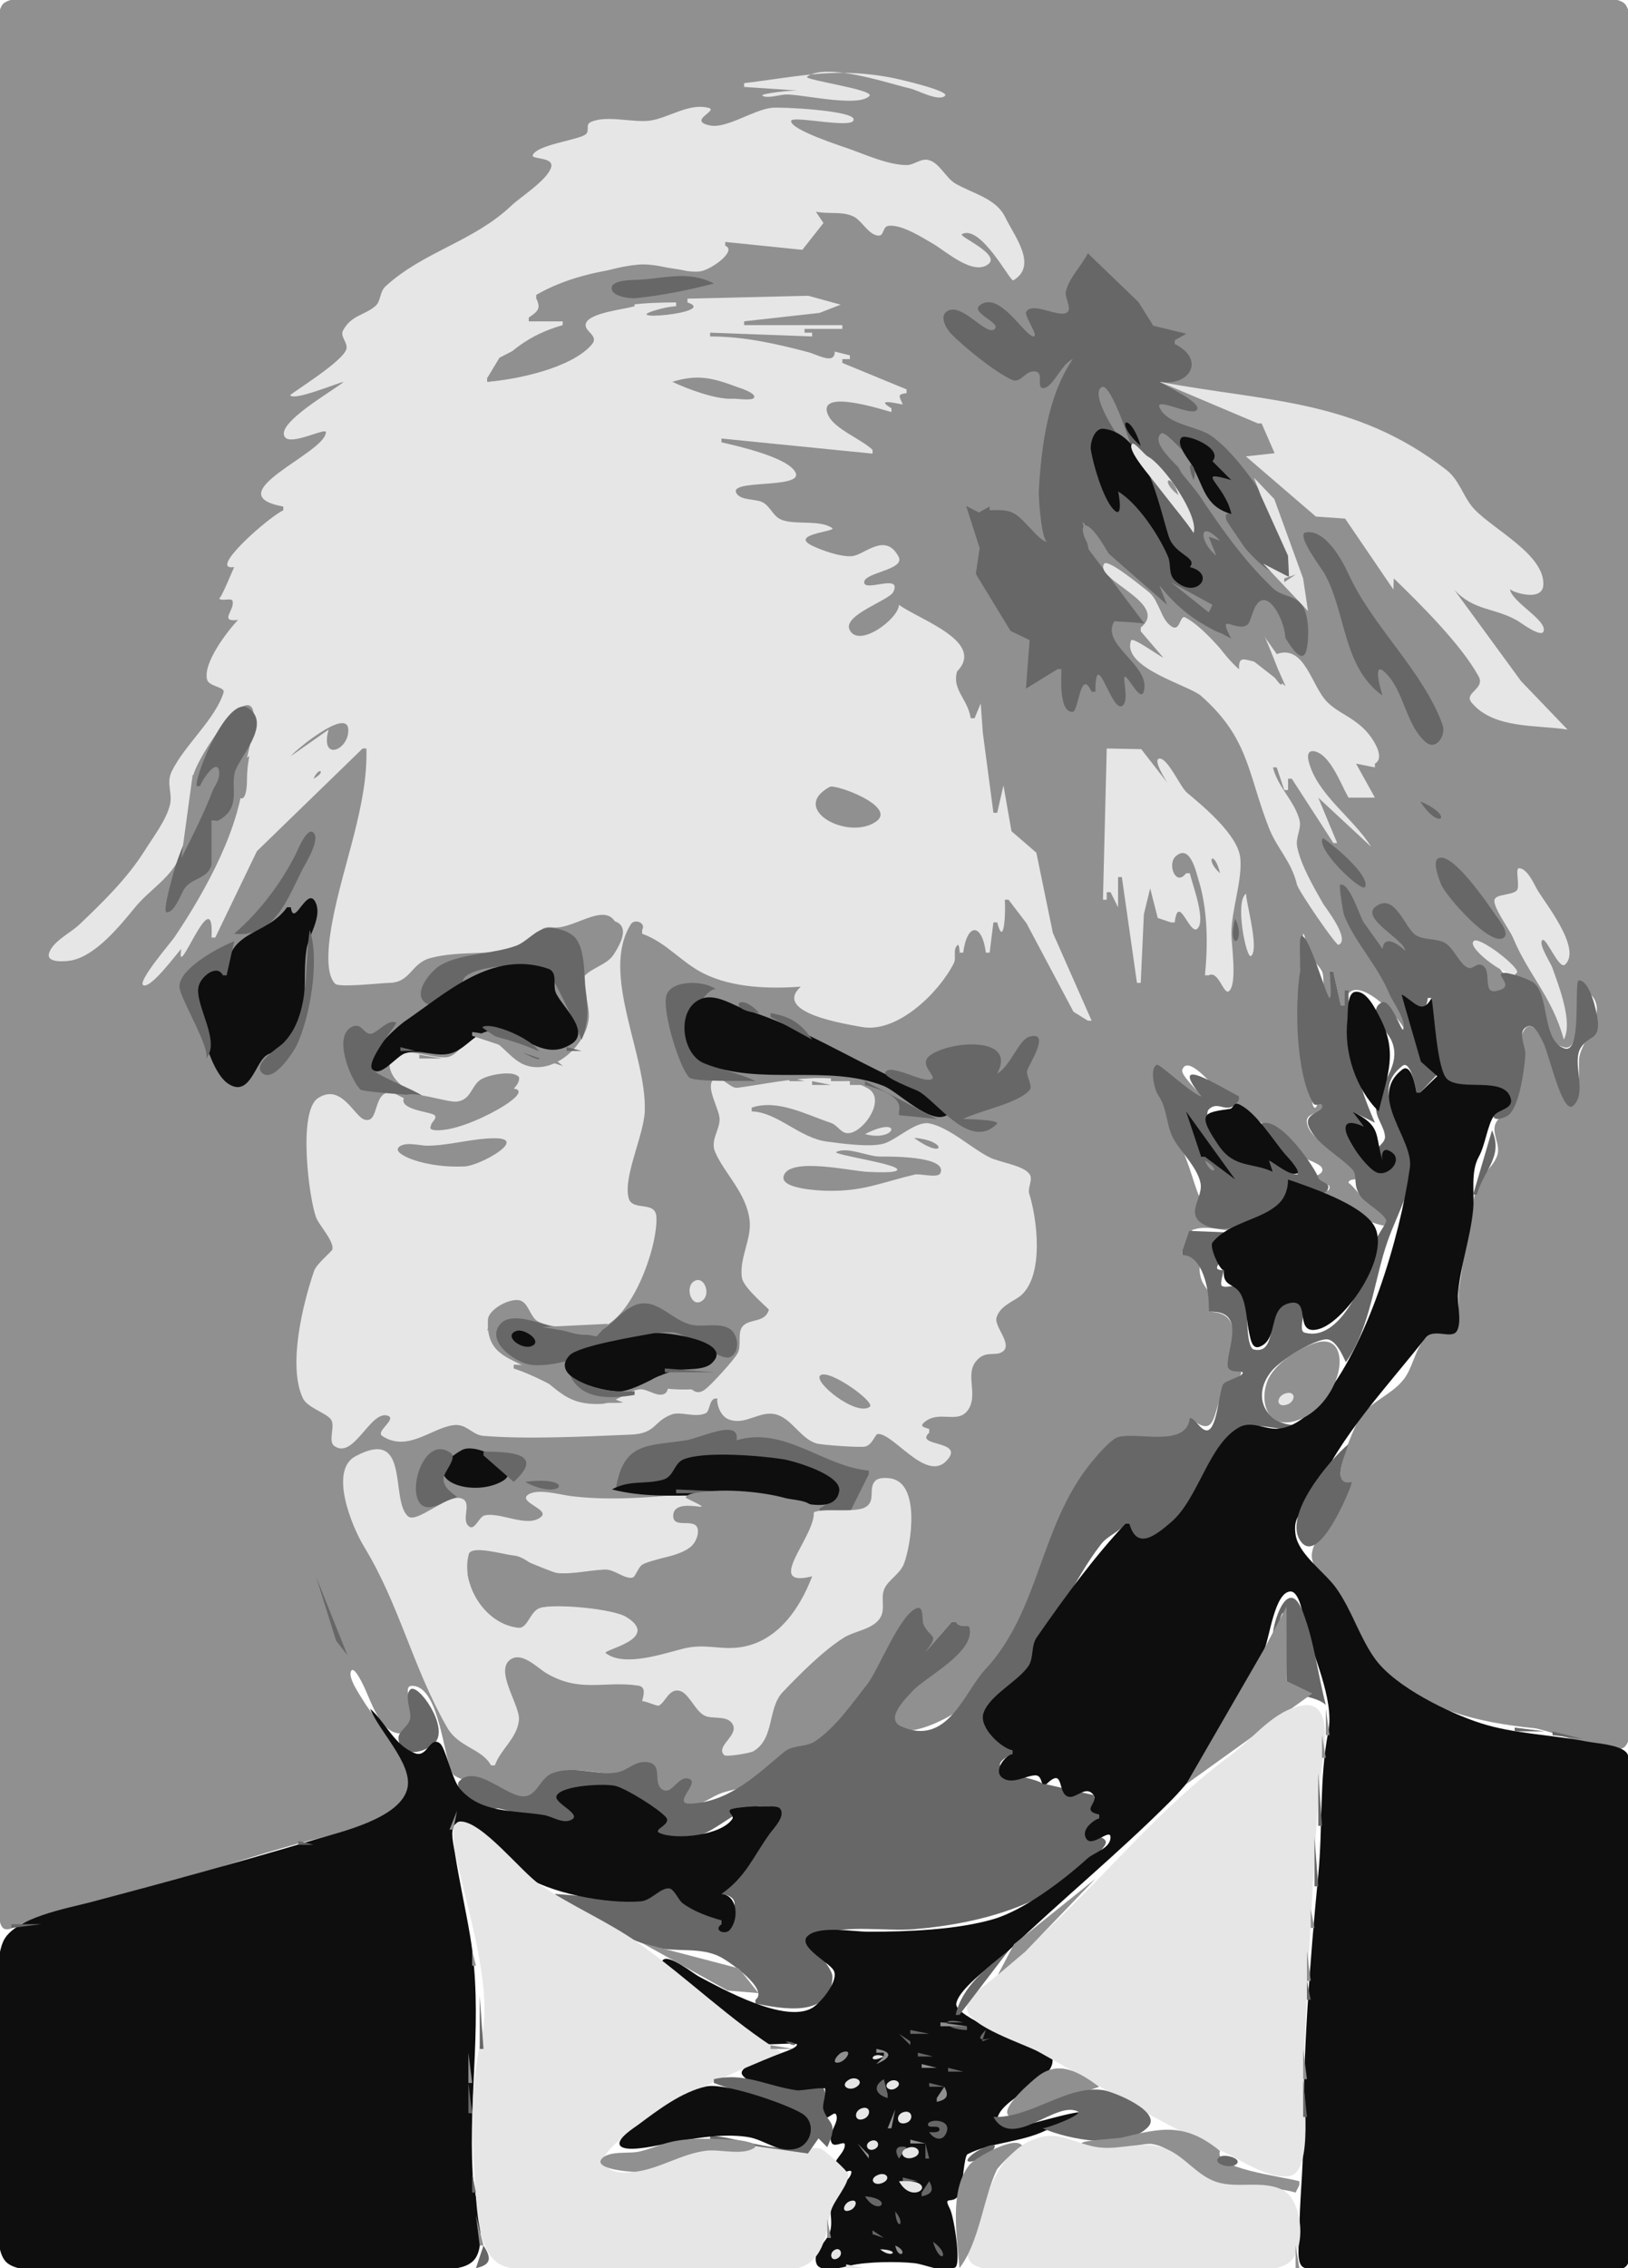 <?xml version="1.0" standalone="yes"?>
<svg xmlns="http://www.w3.org/2000/svg" width="431" height="600">
<path style="fill:#909090; stroke:none;" d="M245 437L252 429L253 429C253.472 433.01 256.905 430.15 256.667 431C254.334 439.331 234.893 446.285 236.167 454.833C237.326 462.617 254.988 452.945 257.333 449.5C261.694 443.095 267.41 438.47 270.833 431C277.169 417.178 278.705 399.203 289.333 387C296.846 378.374 301.88 381.22 311.833 380.667C314.535 380.517 315.599 376.697 315 375C322.1 381.051 321.013 373.642 323.784 368.188C324.569 366.642 328.477 364.625 328.584 363.202C328.653 362.292 326.487 361.937 326.311 360.798C325.508 355.602 329.448 347.09 320 347L320 346C322.347 343.081 319.282 341.548 318.145 338.689C316.261 333.95 320.355 329.969 313 332L313 331C316.993 329.813 316.346 325.081 315.333 325.5C321.957 322.759 327.936 329.517 333 321C315.521 327.047 318.689 314.726 311.862 301.751C310.781 299.697 304.914 285.512 307.003 284.121C307.573 283.741 315.894 289.642 318 290C317.337 288.674 312.524 284.428 313 283C314.476 278.573 321.907 288.235 323 289C329.811 293.767 336.874 298.874 343 305C344.325 306.325 349.478 307.609 350 309C350.719 310.917 346.998 310.998 348 312C348.654 312.654 352 313.053 352 314C352 316.241 349.138 313.7 350 316C350.716 317.91 366.2 325.8 368 324C369.314 322.686 361.072 317.532 360 316C360.026 316.037 357 312.422 357 313C357 310.992 361.751 313.151 360 310C357.447 305.404 346.938 302.626 346 297C345.408 293.446 352.662 294.909 351 292C348.951 288.415 348.926 293.617 348 293C346.656 292.104 348.405 287.529 347 285C343.39 278.502 344.494 266.927 344 261C343.858 259.294 345.146 247 345 247C345.519 247 345.808 250.423 346 251C346.926 253.778 348.974 254.948 350 257C350.79 258.579 349.879 263.879 351 265C353.65 267.65 352 258.045 352 257L353 257L355 266L356 266C356.927 254.26 372.558 271.068 371.833 272.833C373.029 269.919 369.292 265.454 368.167 263C364.725 255.49 359.567 249.248 356.333 242C355.925 241.085 356.167 234 354.833 234C357.948 234 358.919 242.128 360.167 244C361.789 246.434 363.684 248.369 365 251L366 251C367.394 245.773 370.915 254.742 372.333 251.5C373.82 248.101 361.629 244.344 364.333 240.333C367.637 235.435 371.828 245.856 373 246.833C375.511 248.926 379.201 247.947 381.833 249.5C384.374 250.999 385.705 254.857 388.167 256.167C389.817 257.044 391.098 254.741 392.667 256.167C394.299 257.651 393.029 261.312 394.5 262.333C395.338 262.916 398.11 262.05 398.833 261.5C401.74 259.288 389.896 248.958 390.333 248.833C392.675 248.164 402.273 257.204 401 258L401 259C410.418 260.958 406.291 275.257 414.231 277.083C419.156 278.216 416.917 260.221 418.705 261.207C427.949 266.303 418.557 274.733 418.059 280.044C417.79 282.902 418.887 290.07 415.584 291.654C413.599 292.607 409.684 276.985 408.482 274.776C407.809 273.539 405.397 270.041 403.731 272.163C400.851 275.83 402.611 286.262 401.208 290.906C400.311 293.878 397.456 294.49 396.092 296.894C394.583 299.555 397.415 302.806 396.368 305.701C395.063 309.311 391.571 310.704 390.627 315.001C388.758 323.497 387.609 332.523 386.224 341C385.738 343.97 386.825 347.908 385.397 350.643C383.925 353.461 379.918 351.611 377.724 353.614C374.719 356.357 374.16 361.587 371.66 364.829C368.4 369.058 362.824 370.631 359.959 375.16C358.13 378.051 350.822 395.3 358 392C356.214 397.373 346.733 406.967 347.301 412C347.806 416.471 354.52 422.16 356.958 426C359.664 430.26 361.347 436.012 364.458 439.843C374.271 451.923 391.673 455.725 406 457.134C410.315 457.559 427.194 464.88 430.111 462.106C433.752 458.646 431 440.987 431 436L431 357L431 100L431 29C431 22.14 433.825 7.478 430.523 1.477C428.596 -2.026 414.637 0 411 0L349 0L92 0L23 0C19.015 0 2.532 -2.258 0.477 1.477C-3.151 8.07 0 24.446 0 32L0 110L0 394L0 481L0 502C0 503.955 -0.814 508.557 0.829 510.032C2.206 511.269 5.597 508.736 7.019 508.315C12.998 506.543 18.847 504.519 24.982 503.241C45.356 498.994 65.545 490.768 86 485.875C92.59 484.299 104.952 481.231 108.653 474.921C112.312 468.682 99.516 455.495 96.259 450C95.422 448.588 91.875 443.649 93.005 441.954C93.851 440.684 96.192 445.814 96.407 446.259C98.399 450.379 101.341 460.457 107.782 458.236C113.007 456.434 105.255 445.954 109.065 445.954C116.631 445.954 117.342 466.07 120.093 469.491C121.2 470.868 134.782 474.708 136.995 475.352C141.954 476.793 142.537 471.089 146.194 469.398C152.045 466.694 157.935 469.707 163.921 468.917C166.465 468.581 168.263 465.994 170.884 466.296C175.395 466.817 172.085 472.411 175.162 474.046C178.104 475.61 179.699 469.619 182.185 471.083C184.139 472.234 177.912 476.106 181.481 477.394C184.19 478.37 187.701 475.799 190 474.741C193.435 473.16 198.277 473.121 201.329 471.13C204.505 469.057 205.867 464.772 209.153 462.889C211.579 461.499 214.493 462.238 216.847 460.523C224.456 454.982 232.345 444.254 236.958 436.111C238.161 433.988 239.659 425.548 243.319 425.755C244.756 425.836 243.545 429.172 243.787 429.88C245.318 434.356 248.1 430.821 245 437z"/>
<path style="fill:#e6e6e6; stroke:none;" d="M197 22L197 23L212 24C210.388 23.648 201.061 24.786 201.833 25.305C203.099 26.156 206.523 25.041 208 25C212.3 24.881 227.171 28.498 230.167 25.389C231.761 23.733 212.589 21.117 213.667 20.305C218.843 16.405 235.398 22.146 241 23.417C242.921 23.852 248.415 26.926 250.167 25.361C251.596 24.085 238.253 21.008 237 20.75C221.736 17.605 212.007 20.171 197 22M91 101C88.694 103.065 72.596 112.085 75.467 115.675C77.221 117.868 86.294 113.021 86.28 114.322C86.221 119.893 56.972 130.714 75 134L75 135C71.246 136.647 54.699 151.186 62 150C61.654 150.64 58.372 158.828 57.972 158.278C58.656 159.218 61.334 157.969 61.583 159.028C62.16 161.475 57.845 164.579 63 164C60.265 166.88 53.675 175.39 54.824 179.778C55.313 181.646 59.639 181.69 59.199 183.144C57.071 190.172 48.867 197.095 45.495 203.995C43.891 207.279 45.789 209.757 44.963 213.019C43.95 217.018 40.515 221.505 38.315 225C33.627 232.446 27.336 238.52 21 244.583C18.763 246.724 13.854 249.068 12.972 252.204C12.211 254.909 17.7 254.315 19 254.046C25.435 252.716 31.76 244.907 35.722 240.06C39.483 235.459 44.852 232.508 47.509 226.94C50.475 220.726 49.803 211.809 51.199 205.06C51.972 201.325 61.476 186.313 65.569 186.523C69.722 186.736 64.676 202.096 64.602 204C64.052 218.109 54.692 235.339 46.134 248C45.332 249.186 36.133 259.873 37.968 260.634C40.035 261.492 46.605 252.454 48 251C46.426 260.885 56.825 232.122 56 248L57 248L68.012 225.164L96 198L97 198C97.462 212.903 90.78 228.687 87.944 244C87.245 247.777 85.694 257.259 88.75 260.25C89.828 261.305 100.951 260.019 103 260C108.765 259.946 108.746 254.804 114 253.417C122.126 251.271 130.66 253.036 138.889 250.361C142.737 249.111 141.508 244.704 146.389 245.333C152.17 246.078 161.715 236.962 163.667 246.083C165.475 254.538 157.489 252.052 155.333 256.333C153.479 260.017 156.083 265.188 155.889 269C155.514 276.37 146.248 284.956 138.528 281.528C134.37 279.682 132.28 274.644 127.028 274.139C123.678 273.817 122.033 278.392 119 279.5C115.19 280.892 102.361 274.541 103.139 282C103.826 288.59 117.073 293.718 122.611 291.389C125.676 290.1 125.431 286.535 128.111 285.333C130.331 284.338 141.372 282.912 136 287L136 288C142.352 288.706 121.02 299 116 299C110.932 299 116.827 296.054 116.333 295C116.612 295.595 103.996 288.999 104 289C98.414 288.179 100.658 297.37 96.5 296.167C93.789 295.382 90.382 286.395 84.167 290.5C78.831 294.024 81.783 316.898 83.667 322C84.461 324.152 88.432 328.215 88 330.5C87.901 331.024 83.806 334.31 83.167 336.167C80.259 344.612 76.106 361.158 80.167 369.833C81.335 372.329 85.983 373.6 87.5 375.333C88.977 377.021 86.7 381.2 88.5 382.5C93.662 386.228 98.062 372.925 102.667 374.5C105.167 375.356 99.382 378.644 101.167 379.833C107.842 384.283 114.218 377.754 120 377C123.611 376.529 124.879 379.582 128 379.833C139.64 380.772 154.485 380.021 167 379.5C173.783 379.217 172.921 375.976 177.833 374.167C180.293 373.26 183.98 375.141 186.833 373.833C188.076 373.264 187.687 369.4 190 370C189.603 369.897 190.041 374.416 193 375.5C197.642 377.2 201.389 372.663 206 374.333C209.805 375.712 212.169 380.662 216.167 381.833C217.573 382.246 227.618 382.964 229 382.667C230.916 382.254 231.73 379.388 232.333 379.333C236.411 378.963 245.118 392.05 250.5 386.5C255.965 380.864 241.84 382.798 246 379L246 378C244.609 377.536 243.176 377.386 245 376C248.736 373.161 253.372 376.5 256 373.333C259.261 369.403 255.397 363.854 258.333 360.167C260.882 356.966 263.483 359.012 265.5 357.5C268.132 355.526 263.105 350.892 263.833 348.5C264.831 345.223 268.749 344.151 270.5 342.5C276.404 336.934 274.565 322.462 272.5 315.833C271.964 314.113 273.633 311.977 272.5 310.5C270.77 308.246 264.575 307.454 262 306.167C257.109 303.721 251.328 298.203 246 297.167C242.492 296.485 237.501 301.43 234 302.5C230.499 303.57 222.847 302.502 219 302C211.615 301.037 205.836 294.185 199 294L199 293C205.824 290.69 213.363 294.822 219.944 297.028C221.959 297.703 222.682 300.136 225 299.722C229.029 299.004 234.582 290.658 229.778 287.917C220.334 282.528 205.063 286.506 195.222 287.75C193.098 288.019 190.557 283.738 188.722 285.722C186.862 287.734 190.45 293.448 190.5 295.972C190.559 298.991 187.982 301.594 189.333 304.75C191.772 310.445 197.724 315.655 198.472 323C198.967 327.856 195.656 332.932 196.417 338C196.833 340.774 203.648 346.212 203.556 346.5C202.436 350.007 198.654 348.746 196.722 350.722C195.068 352.415 196.428 355.89 195.278 357.972C194.227 359.875 188.586 366.005 186.833 367.417C182.87 370.609 181.79 363.679 178.333 364.556C176.322 365.066 177.609 368.151 175.667 368.806C173.635 369.49 171.347 367.265 169.222 367.528C165.61 367.974 163.101 371.237 159 371.389C150.363 371.709 148.136 367.986 141.917 363.333C136.246 359.091 128.518 359.279 129.194 349.028C129.377 346.26 135.217 343.203 137.75 344.028C139.852 344.712 140.311 348.066 142.111 349.361C144.565 351.127 155.104 352.101 158 351.556C167.11 349.839 174.171 329.976 173.778 321.944C173.558 317.457 167.372 320.571 166.417 316.889C164.96 311.274 170.447 300.296 170.694 294C171.286 278.973 158.781 257.579 167.028 244.472C167.971 242.973 171.124 244.067 170 246L170 247C176.506 249.339 180.352 254.595 186.38 257.56C194.048 261.332 203.675 261.594 212 261C204.41 267.921 223.961 270.888 228.167 271.667C237.484 273.392 248.507 262.691 252.5 254.833C253.289 253.28 252.139 251.27 253.5 250C254.06 249.477 254.148 253.107 254 252L255 252C256.041 244.075 259.959 244.075 261 252L262 252L263 244L264 244C265.892 251.301 266.294 240.48 266 238L267 238L271.75 244.222L284.194 267.639L288 270L289 270L278.736 246.782L274.367 225.567L267.781 219.878L265.661 207.761L264 215L263 215L260.188 193.786L259.639 186.07L258 190L257 190C256.069 184.232 251.092 182.06 254 176L253 178C261.538 169.894 243.621 164.078 238 160C237.866 163.706 227.437 171.52 224.954 166.667C222.93 162.711 235.414 158.858 236.5 156.574C238.876 151.576 228.778 156.749 228.778 154.018C228.778 151.412 239.744 150.762 237.894 147.264C234.413 140.683 228.956 146.697 225.694 147.097C222.808 147.451 217.681 145.628 215.106 144.394C208.62 141.284 221.74 140.614 220.306 139.671C216.908 137.439 210.967 138.893 207.144 137.583C204.535 136.69 204.086 133.909 201.745 132.801C199.905 131.93 196.102 132.431 194.954 130.454C192.785 126.718 212.379 129.366 210.657 125.116C208.997 121.016 194.853 117.894 191 117L191 116L231 120L231 119C227.994 116.132 220.998 113.499 219.292 109.912C215.77 102.507 233.942 108.473 236 109L236 108C231.65 105.39 236.832 106.601 239 107C238.058 104.712 237.437 104.342 240 104L240 103L223 96L223 95L225 95L225 94L221 93C221 96.588 216.476 93.82 214 93.167C205.382 90.892 196.972 89 188 89L188 88L215 89L215 88L213 88L213 87L223 87L223 86L197 86L197 85L216.953 82.775L222.555 80.595L213.994 78.241L182 79L182 80C190.656 82.885 160.962 85.306 175 81.667C176.421 81.298 177.544 81.115 179 81L179 80C172.883 80.032 159.641 80.161 155.085 84.961C153.109 87.044 158.13 88.592 156.375 90.828C151.497 97.043 136.422 100.145 129 101L129 100L132.222 94.639L149 86L149 85L140 85L140 84C142.718 82.915 144.653 81.34 142 79L142 78C150.078 75.133 160.633 70.697 169 70C174.25 69.562 179.766 72.124 185 71.833C188.018 71.666 195.338 66.284 192 65L192 64L212.413 66.086L218 59L216 56C219.23 56.706 222.879 55.813 225.917 57.25C228.221 58.34 229.974 62.275 232.639 62.333C234.052 62.364 233.641 59.966 235.194 59.75C238.628 59.272 244.157 62.82 247 64.472C250.402 66.449 257.605 73.001 261.639 69.889C265.052 67.256 253.613 62.516 254.667 61.944C259.64 59.248 267.494 74.612 268.25 74.167C274.84 70.281 268.601 62.558 266.083 57.389C263.72 52.537 257.696 51.252 253.028 48.611C250.349 47.096 248.786 43.074 245.806 42.333C243.712 41.813 242.052 43.687 239.972 43.667C235.173 43.619 229.464 41.046 225 39.444C223.066 38.751 209.252 34.346 209.444 32C209.579 30.363 227.098 34.493 225.944 31.389C225.14 29.224 206.868 28.222 204.222 28.528C199.447 29.08 192.291 34.066 188 33.194C181.87 31.95 190.237 29.277 187.639 28.555C182.438 27.112 176.887 31.283 172 31.917C167.437 32.508 160.548 30.352 156.361 32.306C154.795 33.036 156.396 34.821 154.778 35.722C152.145 37.189 142.286 38.33 141.056 41C140.485 42.238 146.515 41.445 145.944 44.083C145.22 47.434 137.834 52.074 135.389 54.389C125.234 64.001 112.357 66.401 102.111 75.695C100.452 77.2 100.879 79.616 99.444 80.889C96.55 83.457 93.06 83.281 90.833 87.389C89.942 89.034 92.076 90.512 91.722 92.25C91.043 95.586 76.581 104.27 76.833 104.583C77.999 106.034 88.643 101.564 91 101z"/>
<path style="fill:#909090; stroke:none;" d="M157 44L153.363 46.04L157 44z"/>
<path style="fill:#676767; stroke:none;" d="M288 67C286.359 70.282 283.005 73.515 282.167 77.167C281.826 78.651 283.721 81.413 282.667 82.5C280.765 84.461 273.39 79.545 271.667 82.5C271.095 83.479 275.08 89 273.667 89C271.275 89 264.746 76.896 259.5 80.667C256.546 82.79 265.639 85.485 263.167 87.167C260.845 88.745 254.244 79.484 250.5 82.5C248.648 83.992 250.757 87.235 251.833 88.333C255.324 91.894 263.584 98.597 268 100.5C270.003 101.363 271.212 98.697 273 98.333C277.092 97.502 274.009 102.667 276.167 102.667C278.726 102.667 280.963 96.231 284 95C277.316 104.832 275.66 118.294 275.014 130C274.933 131.464 275.786 144.359 277.481 143.19C276.504 143.864 273.905 140.926 273.329 140.329C268.981 135.826 268.464 134.591 262 135L262 134L259.139 135.556L255.778 133.833L259.361 145L258.333 151.806L267.528 166.889L272.583 169.333L271.611 182.167L280 177L281 177C281 179.135 280.283 188.333 283.917 188.333C285.627 188.333 285.964 176.372 289 183L290 183C290 170.605 294.052 187.618 296.833 186.833C299.258 186.15 296.997 179 297.833 179C298.781 179 302.003 186.018 302.833 182.833C304.65 175.87 291.228 170.621 295 164.333C294.972 164.379 302.036 164.635 303 165L288.217 145.334L286.557 137.904L292.448 145.518L309 160L307 155C313.313 162.509 317.471 164.922 326 169C323.447 161.275 325.597 167.425 329.917 166.389C332.819 165.693 330.176 158.567 335.194 159.417C335.731 159.508 344.163 179.177 345.889 171.889C346.629 168.763 346.654 162.099 344.361 159.611C342.465 157.554 339.285 157.682 337.25 155.806C328.311 147.562 320.864 136.151 314.167 126C312.765 123.875 304.165 117.283 307.417 114.667C308.323 113.938 312.066 118.334 313 119C312.409 111.706 321.417 120.609 321 121L321 122L326 127C315.856 121.463 323.743 130.953 326 136C319.7 133.958 334.806 153.803 340.667 152.556C344.006 151.845 339.335 139.905 338.389 138.028C335 131.3 327.046 119.666 320.611 115.25C316.953 112.74 309.251 112.408 307.056 107.972C305.388 104.601 315.943 110.604 316.944 108.278C317.821 106.24 308.419 102.056 307 101C315.13 102.316 319.202 94.997 311 91L311 90L314.083 88.286L305.317 86.168L301.401 79.898L288 67z"/>
<path style="fill:#909090; stroke:none;" d="M142 78L142 79C143.28 81.649 142.35 82.394 140 84L140 85L149 85L149 86C140.186 88.495 134.263 93.016 129 100L129 101C136.816 100.398 151.245 97.395 156.643 91.17C158.797 88.686 154.334 87.654 155.129 85.502C156.172 82.679 165.417 81.825 168 81L168 80L161.056 76.695L165 74.028L183 72C170.834 68.69 152.874 71.593 142 78z"/>
<path style="fill:#676767; stroke:none;" d="M189 75C182.271 71.499 176.201 73.632 169.009 74.006C167.705 74.074 161.615 73.946 161.948 76.412C162.23 78.502 166.778 79.022 168.312 78.87C175.092 78.196 182.392 76.728 189 75M231 77L220.028 72.722L231 77z"/>
<path style="fill:#909090; stroke:none;" d="M178 101C181.981 102.922 189.801 105.78 194 105.472C194.901 105.406 199.175 106.098 199.634 105.208C200.291 103.935 195.641 102.565 195 102.324C188.565 99.91 184.608 98.974 178 101z"/>
<path style="fill:#0e0e0e; stroke:none;" d="M285.61 100.519L287.79 102.265L285.61 100.519z"/>
<path style="fill:#909090; stroke:none;" d="M300 120C299.61 117.838 294.088 101.363 291.769 102.366C287.815 104.075 297.731 118.882 300 120z"/>
<path style="fill:#e6e6e6; stroke:none;" d="M307 101L333 112L334 112L337.444 119.889L329.833 120.722L348.361 136.639L356.111 137.194L368.889 155.944L369 153C375.912 159.699 386.832 170.492 391.438 178.897C393.308 182.309 387.395 183.201 389.615 185.879C395.444 192.907 406.978 191.717 415 193L402.717 180.217L385 156C390.36 161.788 395.802 160.637 402 164.356C402.702 164.778 407.97 168.713 408.634 167.037C409.779 164.151 400.014 159.142 399.759 155.819C399.806 156.433 408.267 159.468 408.574 154.806C409.099 146.836 395.516 140.175 390.347 134.727C387.352 131.57 386.493 127.084 382.917 124.306C358.605 105.422 335.102 106.319 307 101z"/>
<path style="fill:#0e0e0e; stroke:none;" d="M302 118C299.082 108.267 294.421 111.238 302 118M296 130C301.203 133.112 306.871 141.677 309.227 147.259C310.13 149.398 309.22 151.762 311.018 153.514C316.488 158.841 322.282 151.919 315 150C317.178 147.432 311.013 146.804 309.444 142C306.79 133.867 303.412 114.617 292.111 113.417C289.729 113.164 288.499 117.249 288.806 119.083C289.45 122.941 291.966 131.711 294.75 134.722C297.45 137.642 296.225 130.848 296 130z"/>
<path style="fill:#909090; stroke:none;" d="M333 150L314.733 123.006L307.769 115.74L312.783 125.118L333 150z"/>
<path style="fill:#0e0e0e; stroke:none;" d="M326 136C324.321 128.027 315.675 124.011 326 127L321 122C324.002 118.505 313.88 114.637 312.806 115.75C311.131 117.484 314.76 121.629 315.528 123C318.795 128.832 318.849 133.891 326 136z"/>
<path style="fill:#e6e6e6; stroke:none;" d="M316 141C317.466 136.404 307.986 122.886 303.847 120.741C303.081 120.344 300.399 117.009 299.815 117.366C298.038 118.45 303.734 125.128 304.412 126L309.125 132C311.43 135.003 313.916 137.853 316 141z"/>
<path style="fill:#676767; stroke:none;" d="M316 127C317.499 122.868 313.176 120.496 316 127z"/>
<path style="fill:#909090; stroke:none;" d="M312 131C310.057 124.639 306.75 127.011 312 131z"/>
<path style="fill:#e6e6e6; stroke:none;" d="M331.972 126.366L333.759 131L340.986 147L341.259 152.634L334.426 149.102L346.287 161.639L344.986 153L337.352 132L331.972 126.366z"/>
<path style="fill:#909090; stroke:none;" d="M332.889 130.366L335.019 133.894L332.889 130.366M295 149C293.977 147.197 292.93 145.421 291.822 143.667C284.221 131.633 284.828 146.412 295 149M322 147L320 142L323 143C317.147 137.009 317.457 143.372 322 147z"/>
<path style="fill:#676767; stroke:none;" d="M366 184C365.713 183.033 363.14 174.574 366.581 177.786C371.772 182.629 371.997 191.448 377.332 196.225C380.2 198.794 382.902 194.452 381.922 191.753C376.722 177.436 363.423 165.831 357.07 151.974C355.408 148.35 350.968 139.986 345.707 140.824C342.92 141.268 350.04 150.594 350.699 151.801C356.473 162.369 355.462 176.451 366 184M65.417 146.639L66.583 147.361L65.417 146.639M344.322 147.631L347.149 152.503L344.322 147.631z"/>
<path style="fill:#e6e6e6; stroke:none;" d="M302 166L302 167L308 174C306.768 173.451 299.813 168.397 299.444 169.417C296.83 176.648 314.793 181.272 317.972 184.083C330.635 195.284 330.23 204.28 335.889 218.889C338.072 224.524 341.862 227.726 343.361 234C343.757 235.657 353.729 250.221 354.361 249.944C357.633 248.514 350.889 240.13 350.25 239C347.795 234.654 344.392 228.909 343.417 224C342.911 221.455 344.645 219.295 344.028 216.917C342.72 211.88 338.272 208.221 337 203L338 203L340 209L341 209L341 206L342 206L353 223L354 223L349 211L363 224C358.38 216.49 348.538 210.084 346.437 201.278C345.532 197.483 348.871 198.496 350.663 200.298C353.492 203.144 355.082 207.522 357 211L358 211L364 211L359 202L364 203L364 202C366.857 200.413 363.466 195.287 361.583 193.306C358.085 189.622 354.523 188.759 351.472 185.806C347.152 181.623 345.545 170.407 338 173C338.139 171.652 336.876 165.683 334.222 167.056C334.263 167.034 344.454 190.396 335.972 176.917C335.105 175.538 334.225 173.651 332.722 172.833C330.789 171.781 331.899 174.605 332 175C328.93 173.727 327.397 173.192 328 177C324.077 172.946 318.744 165.931 313.769 163.326C312.259 162.536 312.52 167.616 309.832 165.493C307.074 163.316 306.976 158.685 303.74 156.286C302.519 155.381 293.274 147.662 292.306 149.133C289.545 153.331 309.896 159.664 302 166z"/>
<path style="fill:#909090; stroke:none;" d="M340 153L340 154L343 152L340 153M335 153C338.277 158.815 341.379 155.562 335 153M310 154L320 162L321 160L310 154M307 155L309 160L306 159C311.588 169.898 313.558 161.734 307 155M326 169C315.509 162.574 324.235 173.873 328 177C327.951 173.64 329.081 174.325 332 175L340.333 181.5L334 167.333L338 173C342.877 171.841 339.006 160.985 335.736 159.102C332.139 157.031 331.435 164.243 330.352 165.162C327.456 167.619 321.845 161.274 326 169z"/>
<path style="fill:#676767; stroke:none;" d="M52 208L53 208C53.266 206.526 57.636 200.152 58.028 204.194C58.337 207.388 54.766 210.485 53.417 213.083C50.519 218.664 47.115 225.982 45.639 232C45.369 233.101 42.964 241.333 44.139 241.333C46.324 241.333 47.861 236.46 48.861 235.028C50.536 232.629 53.729 232.453 55.25 230.361C57.047 227.89 58.119 218.41 56 218C57.904 216.999 59.855 216.128 60.959 214.16C62.661 211.129 61.422 207.759 62.1 204.551C62.935 200.606 72.138 191.694 65.787 187.328C60.482 183.68 51.843 204.213 52 208z"/>
<path style="fill:#909090; stroke:none;" d="M78.806 187.639L79.972 187.972L78.806 187.639M77 200L87 193C84.585 201.671 92.519 198.446 92.201 192.921C91.869 187.146 78.219 198.42 77 200z"/>
<path style="fill:#e6e6e6; stroke:none;" d="M293 198L292 238L293 238L293 236L294 236L296 240L296 232L297 232L301 260L302 260L302.833 241.833L304.5 235L306.5 242.833L310 244L311 244C311.967 236.024 314.972 247.606 317.012 245.654C319.357 243.411 315.551 233.682 315 231L314 231C311.281 234.673 309 228.625 311.194 226.583C315.058 222.988 316.683 230.78 317.306 232.778C319.736 240.571 319.824 249.826 319 258L320 258C322.581 256.551 323.981 263.421 325.389 262.167C327.606 260.191 326 249.871 326 247C326 240.604 328.913 233.101 328.361 227.028C327.796 220.807 318.216 213.028 314.222 209.667C312.484 208.204 309.241 200.667 307.028 200.667C304.937 200.667 308.7 206.468 309 207L302.132 198.173L293 198z"/>
<path style="fill:#909090; stroke:none;" d="M66 200C57.727 204.961 65.406 218.619 65.39 206.046C65.388 203.961 65.645 202.05 66 200M53 208L52 208L52 205L51 205L48 227C51.033 221.016 54.467 214.245 56.755 207.965C58.678 202.692 54.448 204.302 53 208M83 206C86.513 204.142 84.461 202.598 83 206M219.685 208.147C208.791 214.04 224.537 222.475 231.903 217.345C237.644 213.347 221.167 207.345 219.685 208.147z"/>
<path style="fill:#676767; stroke:none;" d="M376 212C381.11 220 385.327 215.906 376 212z"/>
<path style="fill:#909090; stroke:none;" d="M56 217L56 218L56 230C58.488 225.741 64.172 217.137 56 217z"/>
<path style="fill:#676767; stroke:none;" d="M62 247C72.633 248.279 76.21 237.522 80.071 230C80.845 228.492 85.133 221.681 82.812 220.122C81.124 218.988 78.698 225.157 78.261 226.013C74.239 233.893 68.69 241.216 62 247M350.188 221.743C348.313 224.674 360.653 236.296 361.399 234.607C362.911 231.185 350.369 221.459 350.188 221.743M74.231 223.106L71.769 228.894L74.231 223.106z"/>
<path style="fill:#909090; stroke:none;" d="M165.106 222.671L171.894 223.329L165.106 222.671z"/>
<path style="fill:#676767; stroke:none;" d="M85.514 224.106L82.764 233.894L85.514 224.106z"/>
<path style="fill:#909090; stroke:none;" d="M323 231C321.468 224.533 318.788 227.301 323 231z"/>
<path style="fill:#676767; stroke:none;" d="M380.671 227.111C379.145 228.055 381.089 232.814 381.524 233.957C382.607 236.801 394.844 250.897 398.204 247.975C399.664 246.704 396.551 242.937 395.88 241.983C394.326 239.771 384.363 224.826 380.671 227.111z"/>
<path style="fill:#e6e6e6; stroke:none;" d="M414 275C416.492 270.467 412.661 260.767 410.972 256C410.498 254.661 407.474 250.143 408.194 248.833C409.125 247.141 412.665 256.695 414.333 255.167C419.002 250.89 408.457 238.194 406.778 235C406.007 233.533 404.196 229.667 402.139 229.667C401.036 229.667 402.468 234.447 401.583 235.5C400.417 236.887 395.921 236.405 395.639 238.111C395.312 240.088 399.677 245.963 400.528 248C404.725 258.05 410.989 263.801 414 275z"/>
<path style="fill:#676767; stroke:none;" d="M366 307C366 305.622 366.78 302.717 368.667 305.333C370.611 308.03 366.965 311.532 364.167 309.667C360.153 306.991 351.181 295.674 361 298L358 294L364 297C358.51 284.605 356.965 275.275 357 262L356 262L356 266L355 266L353 257L352 257C352 257.842 352.695 264 352 264C351.26 264 346.392 246.607 344.5 247.667C343.777 248.072 344.374 255.645 344.167 257C342.806 265.906 342.991 283.846 347.667 291.833C348.311 292.934 349.735 291.502 350 292.333C350.668 294.433 344.962 294.264 346.5 298C348.405 302.627 354.742 305.814 358 309.333C359.652 311.117 357.798 313.485 360.5 316.833C361.648 318.256 366.874 321.325 367 323C367.047 323.626 364.586 326.802 364.333 328C362.87 334.928 355.802 355.453 345.333 352.5C343.186 351.894 347.095 343.957 343.833 343.5C333.5 342.053 339.645 358.568 332 357C329.49 356.485 330.462 344.052 329.833 342.167C328.606 338.484 325.165 341.118 323.5 340.167C322.866 339.804 323.902 336.534 324 336C319.792 336 324.401 333.635 323.333 331.5C322.497 329.826 318.184 328.947 325 327L325 326L314.833 325.611L313 331L313 332C318.283 331.919 320.223 341.249 320 346L320 347C329.983 346.46 325 356.454 325 361C325 363.681 329 362.3 329 363.167C329 364.174 324.554 365.106 323.833 366.167C322.711 367.818 322.212 379.158 319.167 378.333C317.566 377.9 316.78 375.653 315 375C314.284 382.999 301.607 378.784 296.111 380.111C294.118 380.592 290.095 385.412 288.722 387.111C275.217 403.819 275.284 426.186 260.75 441.722C255.301 447.547 250.879 462.156 238.611 456.694C234.172 454.718 239.712 449.389 241.611 447.306C244.981 443.61 258.457 436.965 256.611 430.444C256.384 429.643 253.946 430.955 253 429L252 429L245 437C248.9 431.917 246.371 433.789 244.44 429.602C244.078 428.818 244.617 424.942 242.935 425.347C238.451 426.428 232.556 441.834 229.551 445.606C225.43 450.78 221.49 456.67 215.935 460.523C213.346 462.319 209.971 461.455 207.546 463.472C200.584 469.263 193.27 476.548 183.088 477.111C177.431 477.424 185.439 471.687 182.463 470.556C179.557 469.45 177.865 475.072 175.333 473.366C172.556 471.493 175.949 466.399 170.935 466.102C167.817 465.917 165.984 468.585 162.977 468.912C157.246 469.534 151.955 466.936 146.194 469.079C143.119 470.222 142.242 474.855 138.921 475.185C134.355 475.64 126.082 466.415 121.56 471.213C119.975 472.895 125.048 477.843 126.579 478.917C126.49 478.854 131.096 478.215 132.074 478.407C136.679 479.312 146.819 483.297 150.931 482.37C157.435 480.904 147.777 477.038 147.778 475.667C147.779 473.247 158.968 472.114 161 472.236C163.534 472.389 174.632 478.887 176.046 481.13C176.756 482.255 170.909 484.188 174.301 485.394C188.814 490.551 193.053 475.4 204.972 478.023C208.632 478.829 204.148 483.679 203.218 485C199.152 490.77 197.877 496.691 191 500L191 501C200.14 502.312 188.019 512.059 191 509L191 508L177.468 498.865L168.759 502.712L147 501L147 502C155.573 506.49 163.577 512.363 173 514.995C178.758 516.604 185.333 514.854 190.741 517.694C193.441 519.112 203.642 526.357 200 529L200 530C206.685 531.314 219.954 534.027 220.392 523.095C220.532 519.618 212.046 513.782 217.383 511.722C224.289 509.056 234.602 510.955 242 510.335C259.939 508.832 279.864 503.564 292.039 488.782C295.326 484.792 285.91 487.124 291 481L291 480L289.505 474.849L277 472L276 472C275.595 470.11 257.497 468.966 268 464L268 463C265.413 461.504 260.29 457.603 261.049 453.988C262.005 449.431 269.314 445.07 271.995 441.201C278.895 431.244 283.909 418.231 291.509 408.475C293.319 406.151 296.247 405.352 298 403L299 403C300.363 410.884 305.493 407.186 310.052 403.365C317.792 396.878 319.834 383.298 328.091 378.089C331.759 375.774 338.639 378.634 343 378L343 377C334.972 376.869 331.093 369.144 336.829 362.477C339.114 359.82 347.389 354.581 350.995 354.296C354.069 354.053 356.186 360.512 356.333 360.306C362.836 351.179 363.791 338.39 367.431 328.134C369.868 321.267 374.417 313.277 374.468 305.741C374.513 298.983 361.421 289.596 371.292 281.949C373.415 280.304 374.899 288.009 375 289L376 289L380.324 284.398L376.477 279.787L371 263C373.83 265.292 377.307 269.808 378 264L379 264C379.331 268.187 380.01 282.526 382.5 285.5C385.022 288.512 399.667 285.344 399.667 291C399.667 293.579 395.333 293.088 395.333 295C395.333 296.953 398.663 295.523 399.333 295C402.296 292.689 403.576 282.704 403.833 279C403.969 277.05 401.787 273.295 403.833 271.833C406.217 270.131 407.756 274.36 408.5 275.667C409.979 278.265 413.621 295.152 416.5 292.5C420.372 288.934 416.003 281.12 418.5 277.167C420.693 273.694 423.513 275.282 423 270C422.784 267.777 420.98 259.333 418 259.333C416.585 259.333 418.971 279.015 414.167 277.333C408.014 275.18 410.363 262.995 405.833 259.833C404.727 259.061 398.629 256.687 397.5 257.5C396.37 258.314 401.343 261.17 396 262.167C392.474 262.824 394.93 257.146 392.667 255.5C391.044 254.32 390.04 256.569 388.667 256C386.354 255.041 384.987 250.94 382.667 249.5C380.485 248.146 377.292 248.777 375 247.5C371.938 245.794 369.38 235.866 364.167 239.833C360.061 242.957 372 248.685 372 251.5C372 251.428 366.578 246.232 366 251C364.386 248.629 362.676 246.342 361.028 244C360.048 242.607 357.149 232.991 354.75 234.056C354.463 234.183 355.503 241.247 355.833 242.083C358.659 249.25 364.768 255.45 367.861 263C368.68 264.998 372.527 270.137 371.444 272.333C371.069 273.094 368.121 263.793 365.694 265.222C361.705 267.573 367.248 272.786 368.306 275.083C371.469 281.957 364.696 286.742 364.306 292.861C364.128 295.647 366.5 297.965 366.667 300.667C366.821 303.173 361.404 304.352 366 307M78.806 236.366L78.005 241.634L78.806 236.366z"/>
<path style="fill:#e6e6e6; stroke:none;" d="M330 236.366C326.745 237.993 329.957 253.821 331.194 252.894C333.63 251.068 329.288 236.722 330 236.366z"/>
<path style="fill:#0e0e0e; stroke:none;" d="M77 240L76 240C70.416 247.838 60 245.682 60 258C57.812 254.281 52.251 256.737 52 261C51.612 267.589 55.302 282.998 60.167 286.5C65.949 290.664 67.491 281.479 70.333 279.333C72.428 277.753 74.788 278.288 76.833 275.833C82.279 269.299 79.887 258.677 81.167 251C81.769 247.384 85.159 242.7 83.667 239C81.508 233.65 77.777 245.827 77 240z"/>
<path style="fill:#909090; stroke:none;" d="M146 246L146 247C153.792 247.115 153.948 252.344 154 259C156.293 255.898 160.529 255.467 162.479 252.48C171.974 237.938 151.059 244.753 146 246z"/>
<path style="fill:#676767; stroke:none;" d="M327 243C324.682 252.201 330.131 249.484 327 243M154 275C155.815 270.612 155.721 266.664 155.07 262C154.51 257.986 155.097 250.597 151.876 247.659C150.236 246.163 146.913 245.221 144.719 245.537C141.689 245.973 139.512 249.123 136.62 250.18C130.485 252.423 122.461 252.13 116.835 255.187C114.422 256.499 109.447 262.093 112.212 264.95C114.394 267.204 119.077 264.704 121.011 263.212C122.914 261.745 121.718 259.393 123.449 258.147C127.709 255.081 139.424 254.869 144.278 256.426C146.17 257.033 152.814 272.221 154 275M82 246C80.494 255.461 82.329 268.572 74.99 275.928C73.777 277.143 66.855 281.318 69.32 283.766C72.302 286.729 77.783 278.176 78.621 276.379C82.12 268.875 84.673 253.885 82 246M348.75 249.028L352.333 254.944L348.75 249.028z"/>
<path style="fill:#e6e6e6; stroke:none;" d="M390.106 248.986C388.191 250.851 400.455 259.846 401.634 257.227C402.244 255.872 391.631 247.501 390.106 248.986z"/>
<path style="fill:#676767; stroke:none;" d="M59 258L60 258L62 249C58.013 250.535 47.464 256.147 47.5 261C47.522 263.941 56.354 278.202 54.389 280.167C58.776 275.779 51.51 265.943 52.556 261.028C53.148 258.241 57.512 254.925 59 258z"/>
<path style="fill:#0e0e0e; stroke:none;" d="M145.08 256.236C130.21 251.208 118.039 262.791 107.054 270.238C105.641 271.196 93.937 281.258 99.223 283.302C101.517 284.189 105.089 279.295 107.282 278.622C111.4 277.358 115.645 279.925 119.774 278.505C123.786 277.126 126.031 272.659 130.59 272.609C138.146 272.528 143.646 281.213 151.401 276.086C156.544 272.687 148.238 265.721 147.065 262.389C146.348 260.353 147.721 257.129 145.08 256.236z"/>
<path style="fill:#676767; stroke:none;" d="M200 286C194.24 282.953 184.625 282.572 182.205 275.928C180.378 270.912 187.82 260.148 189.73 261.851C186.922 259.348 177.654 258.979 176.408 263.377C175.283 267.352 179.664 281.99 182.435 284.988C183.667 286.32 196.999 285.768 200 286z"/>
<path style="fill:#0e0e0e; stroke:none;" d="M365 294C367.284 284.295 370.233 278.496 365.216 268.971C364.145 266.939 361.783 261.906 358.753 262.38C356.484 262.734 356.886 268.296 356.708 269.871C355.768 278.226 358.841 287.94 365 294M185.107 264.456C179.012 267.512 180.55 278.862 186.356 281.254C201.345 287.429 218.985 281.366 233.934 287.254C237.703 288.739 246.278 297.561 250.573 295.042C253.413 293.376 239.287 286.411 238 285.826C224.67 279.767 211.997 271.739 198.11 267.361C194.209 266.131 189.33 262.337 185.107 264.456M371 263L376.167 280.833L380.5 284.667L376 289L375 289C374.808 287.893 373.726 281.012 371.217 282.936C361.831 290.136 374.341 301.25 373.252 308.916C370.619 327.46 361.927 356.43 349.693 370.601C346.836 373.909 342.726 377.739 338.104 377.932C334.793 378.07 331.266 375.795 328.091 377.546C319.882 382.072 317.382 396.344 310.052 402.645C305.892 406.221 300.921 410.186 299 403L298 403C289.628 411.885 281.985 422.339 274.5 433.083C272.861 435.436 273.773 438.459 272.278 440.694C269.527 444.808 261.919 448.425 260.361 453.194C259.127 456.974 265.022 462.365 268 463L268 464C266.028 464.425 262.815 468.512 265.444 470.333C268.02 472.117 271.398 469.766 273.972 469.639C275.494 469.564 275.567 471.038 276 472L277 472C282.07 466.998 279.645 474.989 283.167 475.333C285.029 475.516 287.452 472.414 289.333 474.611C291.231 476.827 285.857 478.892 291 480L291 481C289.374 481.526 285.974 484.13 287.667 486.5C289.233 488.693 294 483.502 294 486C294 488.977 289.738 489.938 287.833 491.667C281.609 497.315 271.145 505.291 263 507.667C253.373 510.475 240.437 511 230 511C225.954 511 217.545 509.42 214.167 511.833C210.389 514.531 219.33 518.952 220.667 521.167C222.264 523.813 217.352 529.801 215 531.167C207.797 535.349 191.395 526.208 185 522.833C183.611 522.1 177.019 516.799 175.5 518.5C174.017 520.161 179.046 524.025 180 524.833C186.291 530.163 194.02 538.007 202 540.667C203.239 541.08 211 540.197 211 540.833C211 542.873 194.588 545.698 196.5 548.833C198.512 552.132 210.341 553.457 214 553.833C215.039 553.94 218.321 552.304 218.333 552.333C219.275 554.609 215.489 557.382 217.5 559.833C218.799 561.416 220.773 558.25 221.333 559.333C222.397 561.39 218.91 564.32 220.167 566.833C220.893 568.287 223.633 566.108 223.667 567.333C223.736 569.845 219.521 571.776 221.167 574.833C221.881 576.159 225.987 572.807 225.333 575C224.629 577.364 221.647 577.928 220.5 580C218.709 583.234 221.042 587.635 219.5 591C218.419 593.358 215.022 595.82 216.167 598.833C217.116 601.331 223.122 599.803 225 599.333C229.276 598.264 237.591 598.192 242 598.667C245.286 599.021 249.313 601.382 252.833 599.833C254.573 599.068 252.53 586.319 251.5 584.333C249.345 580.178 252.601 583.821 254.167 580C254.926 578.147 255.173 570.33 256.167 569.833C262.662 566.586 270.203 566.804 277 563.5C279.578 562.247 284.982 562.474 286.333 559C286.875 557.606 270.742 562.642 269 562.667C268.199 562.678 264 562.259 264 561C264 555.313 278.793 550.955 278.667 545C278.63 543.294 275.189 542.428 274 541.833C270.775 540.221 252.554 533.396 253.167 530C253.94 525.711 263.917 518.954 267 516C280.993 502.59 295.902 490.431 309.667 476.667C320.742 465.591 328.748 450.134 334.833 436C336.107 433.041 337.463 421.414 341.5 421C344.066 420.737 344.999 427.583 345.333 429C347.32 437.414 353.329 449.45 351.667 458C349.223 470.569 350.235 483.299 349 496C346.758 519.057 345 542.76 345 566C345 574.384 344 582.553 344 591C344 593.048 342.957 598.861 345.167 599.833C349.709 601.832 359.005 600 364 600L411 600C414.654 600 427.943 602.057 430.5 599.5C433.058 596.943 431 583.654 431 580L431 523L431 479C431 475.937 432.656 465.715 430.5 463.5C428.537 461.483 422.666 461.185 420 460.667C410.965 458.91 400.736 458.656 392 455.833C383.434 453.066 369.54 446.27 364.167 439C360.082 433.474 357.906 425.87 353.667 420C350.673 415.855 343.789 411.167 343 406C342.03 399.652 346.488 399.576 348.333 395C354.194 380.466 367.641 366.374 377.333 354C379.671 351.016 384.582 354.676 385.833 351.833C387.002 349.178 385.721 344.871 386 342C386.745 334.341 389.27 327.506 390 320C390.427 315.608 389.244 310.073 391.5 306C393.237 302.863 393.742 297.755 395.5 295.167C396.752 293.323 401.064 293.448 399.833 290.167C397.827 284.818 386.818 288.64 383.167 285.5C380.443 283.158 379.76 268.128 379 264C376.451 268.617 374.648 265.076 371 263z"/>
<path style="fill:#676767; stroke:none;" d="M201 268C195.511 261.829 192.118 267.333 201 268M204 268L204 269L215 275C212.111 270.692 209.109 268.834 204 268M112 290C109.644 288.172 98.853 284.276 98.372 282.533C97.579 279.655 105.285 270.794 104.898 270.551C103.018 269.37 100.14 272.931 98.479 273.405C96.36 274.01 95.866 270.362 93.249 271.579C88 274.021 92.775 285.441 95.357 288.188C96.04 288.914 109.595 289.635 112 290M127.676 271.699C127.297 271.94 141.978 281.163 142.773 280.088C145.278 276.703 130.525 269.886 127.676 271.699z"/>
<path style="fill:#909090; stroke:none;" d="M125 273L125 274L149 282C144.537 277.668 131.376 273.727 125 273z"/>
<path style="fill:#676767; stroke:none;" d="M264 284C269.422 273.828 251.239 275.373 246.218 279.19C242.884 281.724 248.342 284.752 246.565 285.523C244.224 286.539 235.609 281.133 234.366 283.694C233.736 284.993 242.018 288.086 243 288.583C247.869 291.05 256.705 304.517 263.894 297.329C264.996 296.227 255.911 296 255 296C259.171 293.841 269.963 291.771 272.649 288.248C273.404 287.258 271.729 284.679 271.894 283.366C272.065 282.004 278.5 272.673 272.582 274.215C269.715 274.962 267.519 282.044 264 284M147.833 276.75L148.417 280.167L147.833 276.75M106 277L106 278L110 278L106 277M150 277L150 278L154 278L150 277M110.667 278.333L112.333 278.667L110.667 278.333z"/>
<path style="fill:#909090; stroke:none;" d="M111 279L111 280L117 280L111 279z"/>
<path style="fill:#676767; stroke:none;" d="M341 312C343.33 312.859 345.115 314.544 347.333 315.5C348.546 316.023 351.667 315.926 351.667 314C351.667 312.704 349.327 312.711 349 311.5C348.452 309.472 339.195 295.491 334.167 297.167C332.149 297.839 343.417 310.704 343.667 310.667C341.512 310.986 338.359 307.51 336 307L337 310C331.171 305.936 325.729 308.191 321.555 300C320.924 298.762 318.707 294.703 320.069 293.421C322.831 290.821 325.017 295.437 328 291L328 290C323.35 287.719 308.704 278.275 318 290C315.432 289.324 307.054 281.432 306.333 281.667C304.255 282.343 305.639 288.274 306.5 289.5C309.245 293.41 308.589 297.926 311 301.833C312.923 304.95 317.058 309.01 317.833 313C318.539 316.631 314.072 320.685 318 323.5C325.258 328.701 342.446 319.809 341 312z"/>
<path style="fill:#909090; stroke:none;" d="M136 288C141.206 282.386 130.519 283.719 127.472 285.458C124.712 287.034 124.856 290.94 120.926 291.407C118.485 291.698 108.441 288.191 107.213 289.944C104.673 293.571 114.122 294.041 115.065 295.023C116.102 296.103 112.815 297.522 114.634 298.542C119.473 301.254 143.017 288.794 136 288M209 285L209 286L213 286L209 285M220 285L220 286L225 286L220 285M215 286L215 287L220 287L215 286M225 286L225 287L229 287L225 286z"/>
<path style="fill:#676767; stroke:none;" d="M229 286L229 287C232.191 287.922 239.095 289.848 238 294L238 295L248 296L229 286z"/>
<path style="fill:#909090; stroke:none;" d="M254.308 290.026L255.98 290.974L254.308 290.026M360 290L366 298L360 290z"/>
<path style="fill:#0e0e0e; stroke:none;" d="M337 310L336 307C337.66 307.802 341.419 311.088 343.324 310.426C344.626 309.973 340.603 305.766 340.153 305.241C337.023 301.59 332.439 294.053 327.972 292.102C326.49 291.454 326.654 293.17 325.546 293.333C318.716 294.34 316.747 294.421 322.611 302.995C326.809 309.133 331.43 307.381 337 310M314 294L318 306L319 306L327 312L314 294M358 294L361 298C350.293 293.241 360.397 308.012 364.222 310.028C367.228 311.612 371.426 307.153 368.639 304.944C366.166 302.985 365.585 305.204 366 307C363.919 300.105 365.91 297.935 358 294z"/>
<path style="fill:#e6e6e6; stroke:none;" d="M229 300C237.377 302.262 239.173 294.823 229 300z"/>
<path style="fill:#676767; stroke:none;" d="M395 299L390 316L391 316C392.786 309.514 398.081 305.96 395 299M67.181 301.562L70.168 308.438L67.181 301.562z"/>
<path style="fill:#909090; stroke:none;" d="M130.815 301.103C124.944 301.15 119.088 303.005 113.201 303.075C111.173 303.099 107.393 301.909 105.666 303.382C104.018 304.787 108.421 306.452 109.157 306.715C113.418 308.234 118.494 308.775 122.998 308.556C127.153 308.354 140.134 301.028 130.815 301.103M242 301C250.341 307.093 250.948 301.668 242 301M221.444 304.694C219.923 305.387 237.556 307.824 237.556 309.389C237.556 310.465 230.828 310.002 230 310C226.073 309.991 208.739 305.779 207.444 311.194C206.644 314.543 217.113 314.965 219 315C228.619 315.178 232.955 312.887 242.222 310.694C243.506 310.391 248.318 311.737 248.944 310.361C251.094 305.637 234.475 305.944 233 305.944C229.749 305.944 224.487 303.309 221.444 304.694M319 307C320.699 311.268 323.527 309.62 319 307z"/>
<path style="fill:#0e0e0e; stroke:none;" d="M341 312C341 322.903 326.917 321.348 321 328.667C320.088 329.794 322.977 336.189 324 336C323.649 340.761 327.019 339.13 328.69 342.733C330.074 345.716 330.025 349.677 330.765 352.879C331.091 354.289 331.491 357.096 333.597 356.217C338.664 354.103 335.474 345.675 341.75 344.646C347.183 343.755 342.347 353.42 349.122 351.584C356.33 349.632 368.703 331.486 363.585 323.899C359.88 318.405 347.144 314.157 341 312z"/>
<path style="fill:#676767; stroke:none;" d="M71.88 319.561L73.192 324.439L71.88 319.561M387.671 329.106L388 335.634L387.671 329.106z"/>
<path style="fill:#e6e6e6; stroke:none;" d="M183.521 339.09C181.319 340.817 183.171 346.224 186.002 344.004C188.386 342.136 186.188 336.998 183.521 339.09z"/>
<path style="fill:#909090; stroke:none;" d="M129 352C130.782 350.874 138.331 348.363 138.28 345.986C138.168 340.776 129.516 348.853 129 352z"/>
<path style="fill:#676767; stroke:none;" d="M167.254 345.649C162.508 348.185 160.963 352.817 154.969 353.096C149.261 353.361 136.354 345.411 132.347 350.365C128.501 355.12 136.967 360.828 140.956 361.092C153.011 361.889 165.788 351.883 177.997 352.438C182.051 352.622 190.795 360.447 193.45 358.925C196.108 357.401 195.414 352.689 192.953 351.371C190.097 349.842 186.13 351.119 183.026 350.43C177.458 349.195 173.372 342.38 167.254 345.649z"/>
<path style="fill:#909090; stroke:none;" d="M160.982 350.184L143.562 351.038L157.957 353.507L160.982 350.184z"/>
<path style="fill:#0e0e0e; stroke:none;" d="M136.79 352.052C132.989 353.303 138.166 357.263 140.856 356.03C143.707 354.722 138.794 351.393 136.79 352.052M173 352.685C169.007 353.449 153.153 355.964 150.741 358.571C144.962 364.815 161.443 368.725 165 367.972C169.954 366.925 174.001 363.515 178.999 362.507C181.733 361.956 186.275 362.65 188.456 360.594C194.693 354.715 175.697 352.169 173 352.685z"/>
<path style="fill:#909090; stroke:none;" d="M348.35 355.213C343.865 356.585 337.286 360.826 335.534 365.331C333.308 371.052 335.698 377.993 342.883 375.916C348.475 374.3 353.003 368.528 354.312 363.012C355.422 358.33 353.991 353.487 348.35 355.213M132.898 357.441L134.062 359.869L132.898 357.441M136 361L136 362C147.294 365.727 151.991 372.037 165 371C153.712 366.983 148.135 361.221 136 361z"/>
<path style="fill:#676767; stroke:none;" d="M176 362L176 363L189 363L176 362z"/>
<path style="fill:#909090; stroke:none;" d="M217.174 363.821C215.132 365.491 226.657 374.776 230.258 372.147C231.909 370.941 219.414 361.989 217.174 363.821z"/>
<path style="fill:#676767; stroke:none;" d="M367 370L374 362L367 370z"/>
<path style="fill:#909090; stroke:none;" d="M174.335 364.077C165.847 367.473 183.872 368.257 186.098 367.029C191.543 364.027 176.797 363.092 174.335 364.077z"/>
<path style="fill:#676767; stroke:none;" d="M151 364C154.115 370.4 161.8 370.043 168 369L168 368C161.493 368.475 156.529 367.546 151 364z"/>
<path style="fill:#e6e6e6; stroke:none;" d="M340.429 368.571C337.8 369.28 337.708 372.558 340.747 371.551C342.963 370.817 343.206 367.823 340.429 368.571z"/>
<path style="fill:#676767; stroke:none;" d="M163 394L164 394C168.022 391.51 171.317 392.939 175.562 391.735C178.609 390.87 178.931 387.353 181.746 386.298C187.309 384.213 200.15 385.604 206.188 386.219C212.623 386.874 228.238 392.984 217 399L217 400L224 402L230 390L230 389C218.003 387.98 207.696 377.176 195 381C196.027 375.045 185.289 380.474 181.454 381.037C171.133 382.553 165.036 381.497 163 394z"/>
<path style="fill:#0e0e0e; stroke:none;" d="M122.263 383.59C109.273 390.908 124.789 396.638 133.115 391.746C138.788 388.413 126.304 381.314 122.263 383.59z"/>
<path style="fill:#676767; stroke:none;" d="M358 392C352.29 393.449 356.027 385.045 357 382C352.192 386.005 339.173 401.154 344.478 407.895C349.207 413.906 357.142 394.845 358 392M121 396C119.353 394.696 117.212 393.314 117.435 390.905C117.571 389.441 121.006 385.667 119.445 384.468C111.307 378.214 105.921 400.274 114.341 398.617C116.605 398.171 118.873 396.865 121 396z"/>
<path style="fill:#e6e6e6; stroke:none;" d="M130 467L131 467C132.632 462.562 136.872 459.876 137.384 455.028C137.799 451.091 130.524 441.547 135.424 438.813C138.477 437.109 142.307 441.235 144.633 442.607C153.633 447.915 159.939 444.544 168.986 445.9C171.183 446.23 170.312 448.557 170 450C171.051 449.979 174.022 451.461 174.5 451.167C176.264 450.081 177.055 446.83 179.694 447.222C182.342 447.616 183.988 452.711 186.639 453.889C188.808 454.853 192.836 453.62 194.056 456.306C195.39 459.243 189.381 461.937 191.722 464.278C192.273 464.828 198.616 463.748 199.417 463.278C205.182 459.895 203.099 451.948 207.222 447.611C211.622 442.983 217.912 436.668 223.389 433.222C226.11 431.51 230.281 431.138 232.5 428.667C234.8 426.105 232.951 423.068 234.111 420.333C235.134 417.923 238.268 416.432 239.333 413.611C241.263 408.503 243.686 392.501 235.917 391.111C234.728 390.898 232.666 390.779 231.722 391.722C229.716 393.728 232.086 397.244 228.889 398.806C225.738 400.344 216.462 398.607 215.111 400.361C212.003 404.395 203.529 421.72 215 417C210.455 425.265 205.552 434.393 194.926 435.407C190.95 435.787 188.325 433.938 184 435.153C178.451 436.712 166.645 440.496 161.435 437.227C162.348 437.8 174.545 431.362 165.718 427.477C161.092 425.441 148.142 424.106 143.139 425.199C140.533 425.769 139.43 429.905 137.12 429.778C131.443 429.466 123.981 421.38 123.787 416C123.498 407.969 131.118 410.617 136.866 412.241C142.436 413.814 146.246 416.512 152.259 417.153C155.373 417.484 158.059 415.415 161.06 415.685C163.084 415.867 165.384 417.858 167.412 417.333C169.193 416.873 171.329 413.608 173.588 412.727C177.799 411.084 182.594 411.919 184.542 406.611C186.706 400.711 178.951 404.353 178.954 401.014C178.955 398.821 188.285 399.198 186.894 397.264C185.584 395.445 179.007 395.418 176.981 395.611C168.669 396.404 159.305 396.798 151 395.741C148.318 395.399 142.076 393.599 139.694 395.472C137.283 397.369 145.422 399.272 143.306 401.194C139.812 404.368 132.351 399.817 128.231 400.889C126.874 401.242 125.708 404.747 124.338 403.894C121.61 402.195 125.561 397.046 121.778 396.278C118.162 395.544 110.229 403.077 108.023 401.111C103.153 396.772 108.803 377.319 94.088 385.231C86.93 389.081 93.392 404.24 96.292 408.981C105.773 424.484 109.293 441.191 118.394 457C121.439 462.291 127.537 462.505 130 467z"/>
<path style="fill:#676767; stroke:none;" d="M128 384L128 385L136 392C144.086 384.64 135.909 384.005 128 384z"/>
<path style="fill:#0e0e0e; stroke:none;" d="M162 394C177.496 397.943 193.958 393.079 209.997 396.988C213.393 397.815 221.362 400.02 222.176 394.402C222.796 390.126 210.217 386.455 207.118 385.974C201.275 385.065 186.283 383.811 180.943 386.061C178.318 387.167 178.487 390.607 175.491 391.435C170.64 392.775 166.736 391.398 162 394z"/>
<path style="fill:#676767; stroke:none;" d="M139 392C148.858 397.352 152.937 390.218 139 392M179 394L179 395L201 395L179 394z"/>
<path style="fill:#909090; stroke:none;" d="M215 417C200.962 420.415 218.23 404.195 215.056 398.639C214.007 396.804 209.819 396.802 208 396.306C200.952 394.38 190.37 393.615 183.111 395.111C183.009 395.132 180.807 395.862 181.833 396.361C192.541 401.572 178.2 395.124 178.222 401C178.237 404.776 184.716 400.982 184.778 405.028C184.881 411.802 174.15 411.659 170.111 413.861C168.958 414.49 168.176 417.257 167.444 417.361C165.141 417.689 162.633 415.063 160.083 415.194C154.485 415.482 150.848 416.814 145.083 415.833C141.767 415.269 139.359 411.813 135.972 411.472C133.289 411.202 124.779 408.656 124.111 411.111C121.94 419.094 128.338 429.635 137.194 430.583C139.805 430.863 140.254 426.11 143.083 425.306C147.093 424.166 162.289 425.575 165.778 427.722C175.259 433.557 159.241 436.46 160.361 437.306C165.438 441.139 175.948 437.276 181 436.083C186.535 434.776 189.988 436.297 194.944 435.861C205.327 434.948 211.634 425.901 215 417z"/>
<path style="fill:#676767; stroke:none;" d="M83.69 417.106L88.963 433.995L92 437.894L83.69 417.106M337 432L338 432C341.543 414.814 339.727 444.754 341.055 446.753C342.325 448.663 348.482 448.601 351 451C348.85 442.841 347.984 434.302 344.916 426.385C341.355 417.197 337.496 427.331 337 432z"/>
<path style="fill:#909090; stroke:none;" d="M314 472L338.553 454.361L347.428 447.985L340.627 444.684L340.586 425.016L334.749 436.091L314 472z"/>
<path style="fill:#676767; stroke:none;" d="M333 439L332 443L333 439M100 453L93.441 441.625L100 453M108.57 446.975C107.013 448.675 108.892 452.474 108.608 454.525C108.319 456.612 105.33 458.006 105.494 459.913C105.973 465.487 112.951 463.508 115.243 460.9C118.905 456.734 110.506 444.86 108.57 446.975M326 454L329 449L326 454z"/>
<path style="fill:#e6e6e6; stroke:none;" d="M344.933 451.14C337.309 452.266 331.832 459.841 326 464.158C307.281 478.016 293.909 494.892 276.957 510.698C271.74 515.562 266.657 520.476 261.061 524.901C259.239 526.342 255.629 528.681 255.993 531.449C256.612 536.154 271.217 540.693 275 542.789C290.9 551.6 306.435 561.282 323 568.791C327.907 571.016 335.861 576.608 341.454 575.612C347.94 574.457 344.882 552.974 345.089 548C346.13 523.003 347.503 497.971 349.197 473C349.546 467.864 354.485 449.729 344.933 451.14z"/>
<path style="fill:#0e0e0e; stroke:none;" d="M98 452C100.294 457.896 109.133 466.462 107.9 472.831C106.32 480.988 90.089 484.626 83.452 486.601C63.889 492.423 43.625 498.014 23.911 503.21C17.961 504.777 3.524 507.308 0.817 513.648C-1.579 519.262 0 527.998 0 534L0 579C8.18381e-08 583.568 -2.149 595.831 2.175 598.825C6.473 601.799 16.007 600 21 600L68 600L110 600C114.255 600 122.328 601.416 125.512 597.825C129.37 593.474 125.43 580.425 125.136 575C123.97 553.469 128.06 533.311 124.443 512C123.197 504.657 121.544 497.362 120.404 490.006C120.128 488.23 119.039 484.172 120.452 482.635C122.618 480.279 135.796 494.008 138 495.634C144.999 500.798 160.843 503.732 169.635 502.96C172.443 502.714 174.571 499.56 177.005 499.524C178.419 499.503 179.603 502.616 180.688 503.433C183.637 505.652 187.506 506.99 191 508L191 509C188.688 510.718 192.054 511.946 193.25 510.472C195.792 507.342 195.12 501.321 191 501C197.593 496.349 199.338 491.196 203.825 484.999C204.882 483.539 208.343 480.099 206.302 478.229C205.343 477.35 194.303 477.884 193.336 478.74C192.558 479.429 194.461 480.29 193.867 481.178C190.979 485.501 178.973 486.806 174.636 484.89C172.546 483.968 178.061 482.647 176.248 480.646C174.183 478.366 165.926 473.218 162.981 472.438C160.315 471.732 148.638 472.225 147.346 475.041C146.423 477.05 155.074 480.2 150.743 481.602C148.653 482.278 145.987 480.442 143.91 480.118C135.571 478.815 127.204 479.616 121.741 473.145C119.594 470.602 117.991 462.294 116.434 461.147C113.768 459.182 113.179 465.02 109.903 463.794C104.423 461.743 102.131 455.665 98 452z"/>
<path style="fill:#909090; stroke:none;" d="M351 452L351 459L352 459L351 452z"/>
<path style="fill:#676767; stroke:none;" d="M401 457L401 458L409 458L401 457M411 458L411 459L419 460L411 458z"/>
<path style="fill:#909090; stroke:none;" d="M350 459L350 465L351 465L350 459z"/>
<path style="fill:#676767; stroke:none;" d="M117.236 464.889L120.634 467.37L117.236 464.889M349 469L349 483L350 483L349 469z"/>
<path style="fill:#909090; stroke:none;" d="M119 484L120 484L121 479L119 484z"/>
<path style="fill:#e6e6e6; stroke:none;" d="M207 543C193.178 534.361 182.156 523.267 169 513.98C160.802 508.193 151.331 504.249 143 498.591C138.003 495.197 127.687 481.837 121.919 481.837C118.058 481.837 121.198 493.156 121.617 495C124.346 506.99 130.344 526.683 127.515 538.751C124.148 553.119 124.886 567.18 126.069 582C126.478 587.115 127.188 595.391 131.815 598.639C135.401 601.156 141.861 600 146 600L180 600C188.095 600 208.655 603.69 214.907 598.082C218.56 594.805 218.893 589.456 219.954 585.013C220.641 582.136 224.92 577.758 224.552 575.078C224.456 574.38 217.972 568.355 217.076 568.307C206.452 567.739 190.367 567.168 180 570.241C175.414 571.6 164.529 577.852 160.165 572.701C157.178 569.175 172.602 560.102 175 558.483C178.82 555.904 182.877 553.799 187 551.755C193.509 548.528 200.271 545.736 207 543z"/>
<path style="fill:#676767; stroke:none;" d="M348 486L348 499L349 499L348 486M79 487L79 488L83 488L79 487M62 492L68 491L62 492z"/>
<path style="fill:#909090; stroke:none;" d="M120.333 490.667L120.667 491.333L120.333 490.667M121.333 494.667L121.667 495.333L121.333 494.667M290 497L268.456 514.286L264.174 522.408L271.455 516.245L290 497M122.333 498.667L122.667 500.333L122.333 498.667M347 505L347 510L348 510L347 505z"/>
<path style="fill:#676767; stroke:none;" d="M3 509L3 510L11 509L3 509z"/>
<path style="fill:#909090; stroke:none;" d="M170 514L192.639 526.565L200.815 527.24L195.62 520.705L170 514M125 516L125 520L126 520L125 516z"/>
<path style="fill:#676767; stroke:none;" d="M253 533L254 533L267 516C261.161 520.608 254.717 525.451 253 533z"/>
<path style="fill:#909090; stroke:none;" d="M346 516L346 524L347 524L346 516z"/>
<path style="fill:#676767; stroke:none;" d="M346 524L346 529L347 529L346 524M127 528L127 542L128 542L127 528M256 537L256 536L249 536L249 535L255 535C248.668 533.328 249.552 536.854 256 537z"/>
<path style="fill:#909090; stroke:none;" d="M249 535L249 536L256 536L249 535z"/>
<path style="fill:#676767; stroke:none;" d="M241 537L241 538L246 538L241 537M260 540L261 537C255.052 542.631 269.433 536.448 260 540M238 538L241 541L241 540L238 538z"/>
<path style="fill:#e6e6e6; stroke:none;" d="M240.106 538.671L244.634 539L240.106 538.671M260.5 538.5L261.333 539L260.5 538.5z"/>
<path style="fill:#676767; stroke:none;" d="M267 538L268 539L267 538z"/>
<path style="fill:#909090; stroke:none;" d="M269 539L270 540L269 539z"/>
<path style="fill:#676767; stroke:none;" d="M208 540C210.523 542.019 212.13 540.306 208 540z"/>
<path style="fill:#909090; stroke:none;" d="M251.035 541.029L255.07 541.971L251.035 541.029M204 541L204 542L210 542L204 541M222.985 542.88C221.684 543.333 219.687 546.242 222.274 545.542C224.136 545.039 225.954 541.848 222.985 542.88M232 542L232 543L234 543L234 544L232 546C235.826 544.434 236.605 542.743 232 542M345 542L345 550L346 550L345 542M124 543L124 551L125 551L124 543z"/>
<path style="fill:#676767; stroke:none;" d="M229 543L231 547L229 543z"/>
<path style="fill:#e6e6e6; stroke:none;" d="M234 544C230.581 542.478 229.525 546.311 234 544z"/>
<path style="fill:#676767; stroke:none;" d="M243 543L243 544L247 544L243 543z"/>
<path style="fill:#e6e6e6; stroke:none;" d="M241.461 544.876L246.655 545.379L241.461 544.876z"/>
<path style="fill:#676767; stroke:none;" d="M200.667 545.333L201.333 545.667L200.667 545.333z"/>
<path style="fill:#909090; stroke:none;" d="M291 552C285.851 548.292 280.479 544.76 274.699 549.292C273.353 550.347 264.872 557.492 266.96 559.58C268.224 560.843 271.757 559.052 273.024 558.587C279.012 556.392 284.983 554.103 291 552z"/>
<path style="fill:#676767; stroke:none;" d="M240 546L244 548L240 546z"/>
<path style="fill:#909090; stroke:none;" d="M244 546L244 547L248 547L244 546z"/>
<path style="fill:#676767; stroke:none;" d="M251 547L251 548L255 548L251 547M189 550L189 551C195.725 553.616 205.427 555.754 211.447 559.234C214.747 561.141 215.075 565.759 211.474 567.575C206.64 570.012 194.012 565.003 188 565L188 566L213.889 569.667L216.694 565.667L219 568C222.092 561.34 219.416 562.006 218.036 558.222C217.442 556.594 219.131 553.878 218.02 552.517C217.634 552.043 212.041 553.107 210.986 552.956C202.957 551.807 197.127 548.13 189 550M226.667 548.333L227.333 548.667L226.667 548.333z"/>
<path style="fill:#909090; stroke:none;" d="M252.875 548.87L254.046 550.185L252.875 548.87M191.667 549.333L192.333 549.667L191.667 549.333z"/>
<path style="fill:#e6e6e6; stroke:none;" d="M224.576 550.246C222.319 551.766 224.702 553.181 226.51 552.18C229.13 550.729 226.554 548.914 224.576 550.246M235.633 550.542C233.459 551.732 235.456 553.556 237.239 552.341C239.044 551.112 237.166 549.703 235.633 550.542z"/>
<path style="fill:#676767; stroke:none;" d="M235 555L235 554L234 550C230.95 551.833 231.787 554.058 235 555M345 550L345 560L346 560L345 550M124 551L124 559L125 559L124 551z"/>
<path style="fill:#0e0e0e; stroke:none;" d="M186.999 551.92C180.474 553.358 174.287 558.095 169.04 562.004C168.088 562.713 163.124 565.796 164.122 567.487C165.268 569.432 172.904 567.757 174.658 567.41C181.945 565.967 190.502 564.169 197.944 565.297C202.407 565.973 206.052 569.622 210.781 568.378C214.928 567.288 216.206 561.449 212.333 559.093C208.015 556.467 191.707 550.882 186.999 551.92z"/>
<path style="fill:#676767; stroke:none;" d="M221.333 551.667L221.667 552.333L221.333 551.667M246 551L246 552L250 552L246 551z"/>
<path style="fill:#e6e6e6; stroke:none;" d="M245.006 553.229L248.194 554.238L245.006 553.229z"/>
<path style="fill:#909090; stroke:none;" d="M250 552L248 555L248 556C250.649 555.432 251.355 554.412 250 552z"/>
<path style="fill:#676767; stroke:none;" d="M263 560C268.048 568.993 279.427 555.582 285.333 558.556C286.867 559.328 277.386 562.971 276 563C282.963 565.996 297.587 568.9 303.834 562.767C308.038 558.639 294.717 553.258 292 552.888C282.266 551.565 272.963 560.301 263 560z"/>
<path style="fill:#909090; stroke:none;" d="M222.5 553.667L223.333 554.5L222.5 553.667z"/>
<path style="fill:#676767; stroke:none;" d="M236.667 553.333L238.333 553.667L236.667 553.333M243 555L247 557L243 555z"/>
<path style="fill:#e6e6e6; stroke:none;" d="M228.185 557.692C225.868 558.411 226.177 561.542 228.743 560.476C230.661 559.68 230.551 556.957 228.185 557.692z"/>
<path style="fill:#676767; stroke:none;" d="M260.639 556.806L261.361 558.194L260.639 556.806z"/>
<path style="fill:#e6e6e6; stroke:none;" d="M239.23 558.711C237.006 559.343 237.293 562.29 239.77 561.607C242.023 560.986 241.644 558.024 239.23 558.711z"/>
<path style="fill:#909090; stroke:none;" d="M235 563L236 563L237 558L235 563z"/>
<path style="fill:#676767; stroke:none;" d="M254.639 558.806L254.972 559.972L254.639 558.806M246 564C247.035 565.785 249.66 566.834 250.639 563.917C251.818 560.404 245.691 560.506 245.667 561.972C245.645 563.27 248.769 561.84 248.722 563.333C248.692 564.315 246.237 563.988 246 564z"/>
<path style="fill:#909090; stroke:none;" d="M343 580L344 578L344 577C339.153 575.697 321.023 573.591 323 569C313.688 561.421 307.479 562.883 297 565.454C295.912 565.721 285.984 566.158 286.366 567.018C288.499 571.836 301.294 566.59 305 567.157C311.957 568.223 314.101 575.341 320.019 577.523C326.972 580.087 335.6 577.726 343 580z"/>
<path style="fill:#676767; stroke:none;" d="M224.667 562.333L225.333 562.667L224.667 562.333M239.667 562.333L240.333 562.667L239.667 562.333z"/>
<path style="fill:#e6e6e6; stroke:none;" d="M247.722 562.722L248.583 564.194L247.722 562.722z"/>
<path style="fill:#909090; stroke:none;" d="M216.884 565.018L217.981 566.116L216.884 565.018z"/>
<path style="fill:#e6e6e6; stroke:none;" d="M275.018 565.474C264.336 568.76 262.361 578.857 258.315 587.999C257.126 590.685 254.254 597.234 257.963 599.182C262.971 601.812 272.47 600 278 600L321 600C326.567 600 335.058 601.565 340.215 599.182C346.242 596.397 345.07 582.138 339.651 579.355C334.279 576.596 327.679 579.027 322.056 577.187C316.959 575.52 313.834 570.66 308.967 568.526C302.916 565.873 297.158 568.777 291 568.06C285.439 567.412 280.782 563.701 275.018 565.474M230.517 566.367C228.662 567.177 229.637 569.331 231.483 568.524C233.338 567.714 232.35 565.566 230.517 566.367z"/>
<path style="fill:#909090; stroke:none;" d="M176.446 566.907C173.935 567.625 171.553 568.68 168.981 569.203C166.39 569.729 161.416 568.926 159.427 570.931C156.636 573.746 167.084 574.636 168.342 574.472C174.736 573.638 180.47 569.715 187 568.918C190.537 568.486 196.473 570.237 199.573 568.237C201.69 566.871 195.426 566.091 194.96 566.065C189.068 565.741 182.162 565.275 176.446 566.907M222.505 567.335L221.598 569.419L222.505 567.335M234.333 566.667L234.667 567.333L234.333 566.667M241 566L241 567L245 567L241 566M227 567L230 571L230 570L227 567z"/>
<path style="fill:#676767; stroke:none;" d="M238 571L240 568C237.271 567.361 236.618 568.739 238 571z"/>
<path style="fill:#e6e6e6; stroke:none;" d="M240.431 568.125C237.534 569.04 239.056 571.588 241.639 570.776C244.573 569.855 243.009 567.31 240.431 568.125z"/>
<path style="fill:#676767; stroke:none;" d="M245 567L245 571L246 571L245 567M261.231 567.81C257.056 569.298 252.901 573.607 259.87 570.991C262.049 570.173 265.761 566.196 261.231 567.81z"/>
<path style="fill:#909090; stroke:none;" d="M254 600C259.301 593.094 260.232 581.731 263.87 574C264.326 573.031 270.334 567.145 270.634 567.657C268.875 564.653 258.257 570.805 256.824 572.472C251.075 579.161 253.473 592.148 254 600z"/>
<path style="fill:#676767; stroke:none;" d="M161 568L173 569L161 568z"/>
<path style="fill:#909090; stroke:none;" d="M231.667 569.333L232.333 569.667L231.667 569.333z"/>
<path style="fill:#676767; stroke:none;" d="M322.819 570.616C320.588 572.339 325.731 573.85 327.315 572.487C329.028 571.013 324.114 569.616 322.819 570.616M226 570L229 572L226 570M241.667 571.333L243.333 571.667L241.667 571.333M249 575L251 572L249 575z"/>
<path style="fill:#909090; stroke:none;" d="M233.667 573.333L235.333 573.667L233.667 573.333z"/>
<path style="fill:#e6e6e6; stroke:none;" d="M232.422 575.333C229.907 576.375 231.305 578.397 233.578 577.466C236.091 576.436 234.669 574.403 232.422 575.333z"/>
<path style="fill:#676767; stroke:none;" d="M125 575L125 580L126 580L125 575z"/>
<path style="fill:#909090; stroke:none;" d="M228.5 575.5L229 576.333L228.5 575.5z"/>
<path style="fill:#676767; stroke:none;" d="M239 576L239 577L243 577L239 576z"/>
<path style="fill:#e6e6e6; stroke:none;" d="M238 577C241.861 584.109 249.583 576.22 238 577z"/>
<path style="fill:#676767; stroke:none;" d="M246 577L244 580L244 581C246.649 580.432 247.355 579.412 246 577M228.5 578.667L229.333 579.5L228.5 578.667M342 578L343 581L342 578z"/>
<path style="fill:#e6e6e6; stroke:none;" d="M225 582.284C223.315 582.882 222.58 585.531 225 584.703C226.719 584.114 227.388 581.436 225 582.284z"/>
<path style="fill:#676767; stroke:none;" d="M229 581C232.49 586.583 236.94 581.627 229 581z"/>
<path style="fill:#909090; stroke:none;" d="M234.667 582.333L236.333 582.667L234.667 582.333z"/>
<path style="fill:#676767; stroke:none;" d="M252 594L250.553 582.877L252 594z"/>
<path style="fill:#909090; stroke:none;" d="M245.333 583.667L245.667 584.333L245.333 583.667M221.333 584.667L221.667 585.333L221.333 584.667z"/>
<path style="fill:#e6e6e6; stroke:none;" d="M246.667 584.333L247.333 584.667L246.667 584.333z"/>
<path style="fill:#676767; stroke:none;" d="M248.5 584.667L249.333 585.5L248.5 584.667M224.388 585.907L225.612 587.373L224.388 585.907M237 585C237.375 590.442 239.947 588.375 237 585z"/>
<path style="fill:#e6e6e6; stroke:none;" d="M242.46 587.165L241.642 589.933L242.46 587.165z"/>
<path style="fill:#909090; stroke:none;" d="M126 586L127 594L128 594L126 586z"/>
<path style="fill:#e6e6e6; stroke:none;" d="M235.639 586.806L236.361 588.194L235.639 586.806z"/>
<path style="fill:#676767; stroke:none;" d="M245 586L244 591L245 586z"/>
<path style="fill:#909090; stroke:none;" d="M219 587L219 592L220 592L219 587z"/>
<path style="fill:#676767; stroke:none;" d="M234.333 587.667L234.667 588.333L234.333 587.667M228.667 588.333L229.333 588.667L228.667 588.333z"/>
<path style="fill:#909090; stroke:none;" d="M228.374 590.352L230.966 592.276L228.374 590.352z"/>
<path style="fill:#676767; stroke:none;" d="M231 590L231 591L234 592L231 590z"/>
<path style="fill:#909090; stroke:none;" d="M239.333 590.667L239.667 591.333L239.333 590.667z"/>
<path style="fill:#676767; stroke:none;" d="M241.667 591.333L242.333 591.667L241.667 591.333M247 593C248.92 599.546 251.918 596.485 247 593M128 594L126 600C130.081 599.068 130.172 597.362 128 594z"/>
<path style="fill:#e6e6e6; stroke:none;" d="M220.733 595.327C219.465 596.268 220.08 598.314 221.724 597.407C223.479 596.438 222.463 594.042 220.733 595.327z"/>
<path style="fill:#909090; stroke:none;" d="M237 594C237.843 598.12 240.877 595.665 237 594M343 594L343 600L344 600L343 594M232 595L235 597L232 595z"/>
<path style="fill:#e6e6e6; stroke:none;" d="M233 595C236.144 597.662 238.627 595.121 233 595z"/>
<path style="fill:#676767; stroke:none;" d="M218.333 596.667L218.667 598.333L218.333 596.667z"/>
<path style="fill:#909090; stroke:none;" d="M229.417 598.028L230.583 599.556L229.417 598.028M215.333 598.667L215.667 599.333L215.333 598.667M240.833 598.639L242.944 599.389L240.833 598.639z"/>
<path style="fill:#e6e6e6; stroke:none;" d="M127.667 599.333L128.333 599.667L127.667 599.333M224 599L224 600L229 600L224 599z"/>
</svg>
